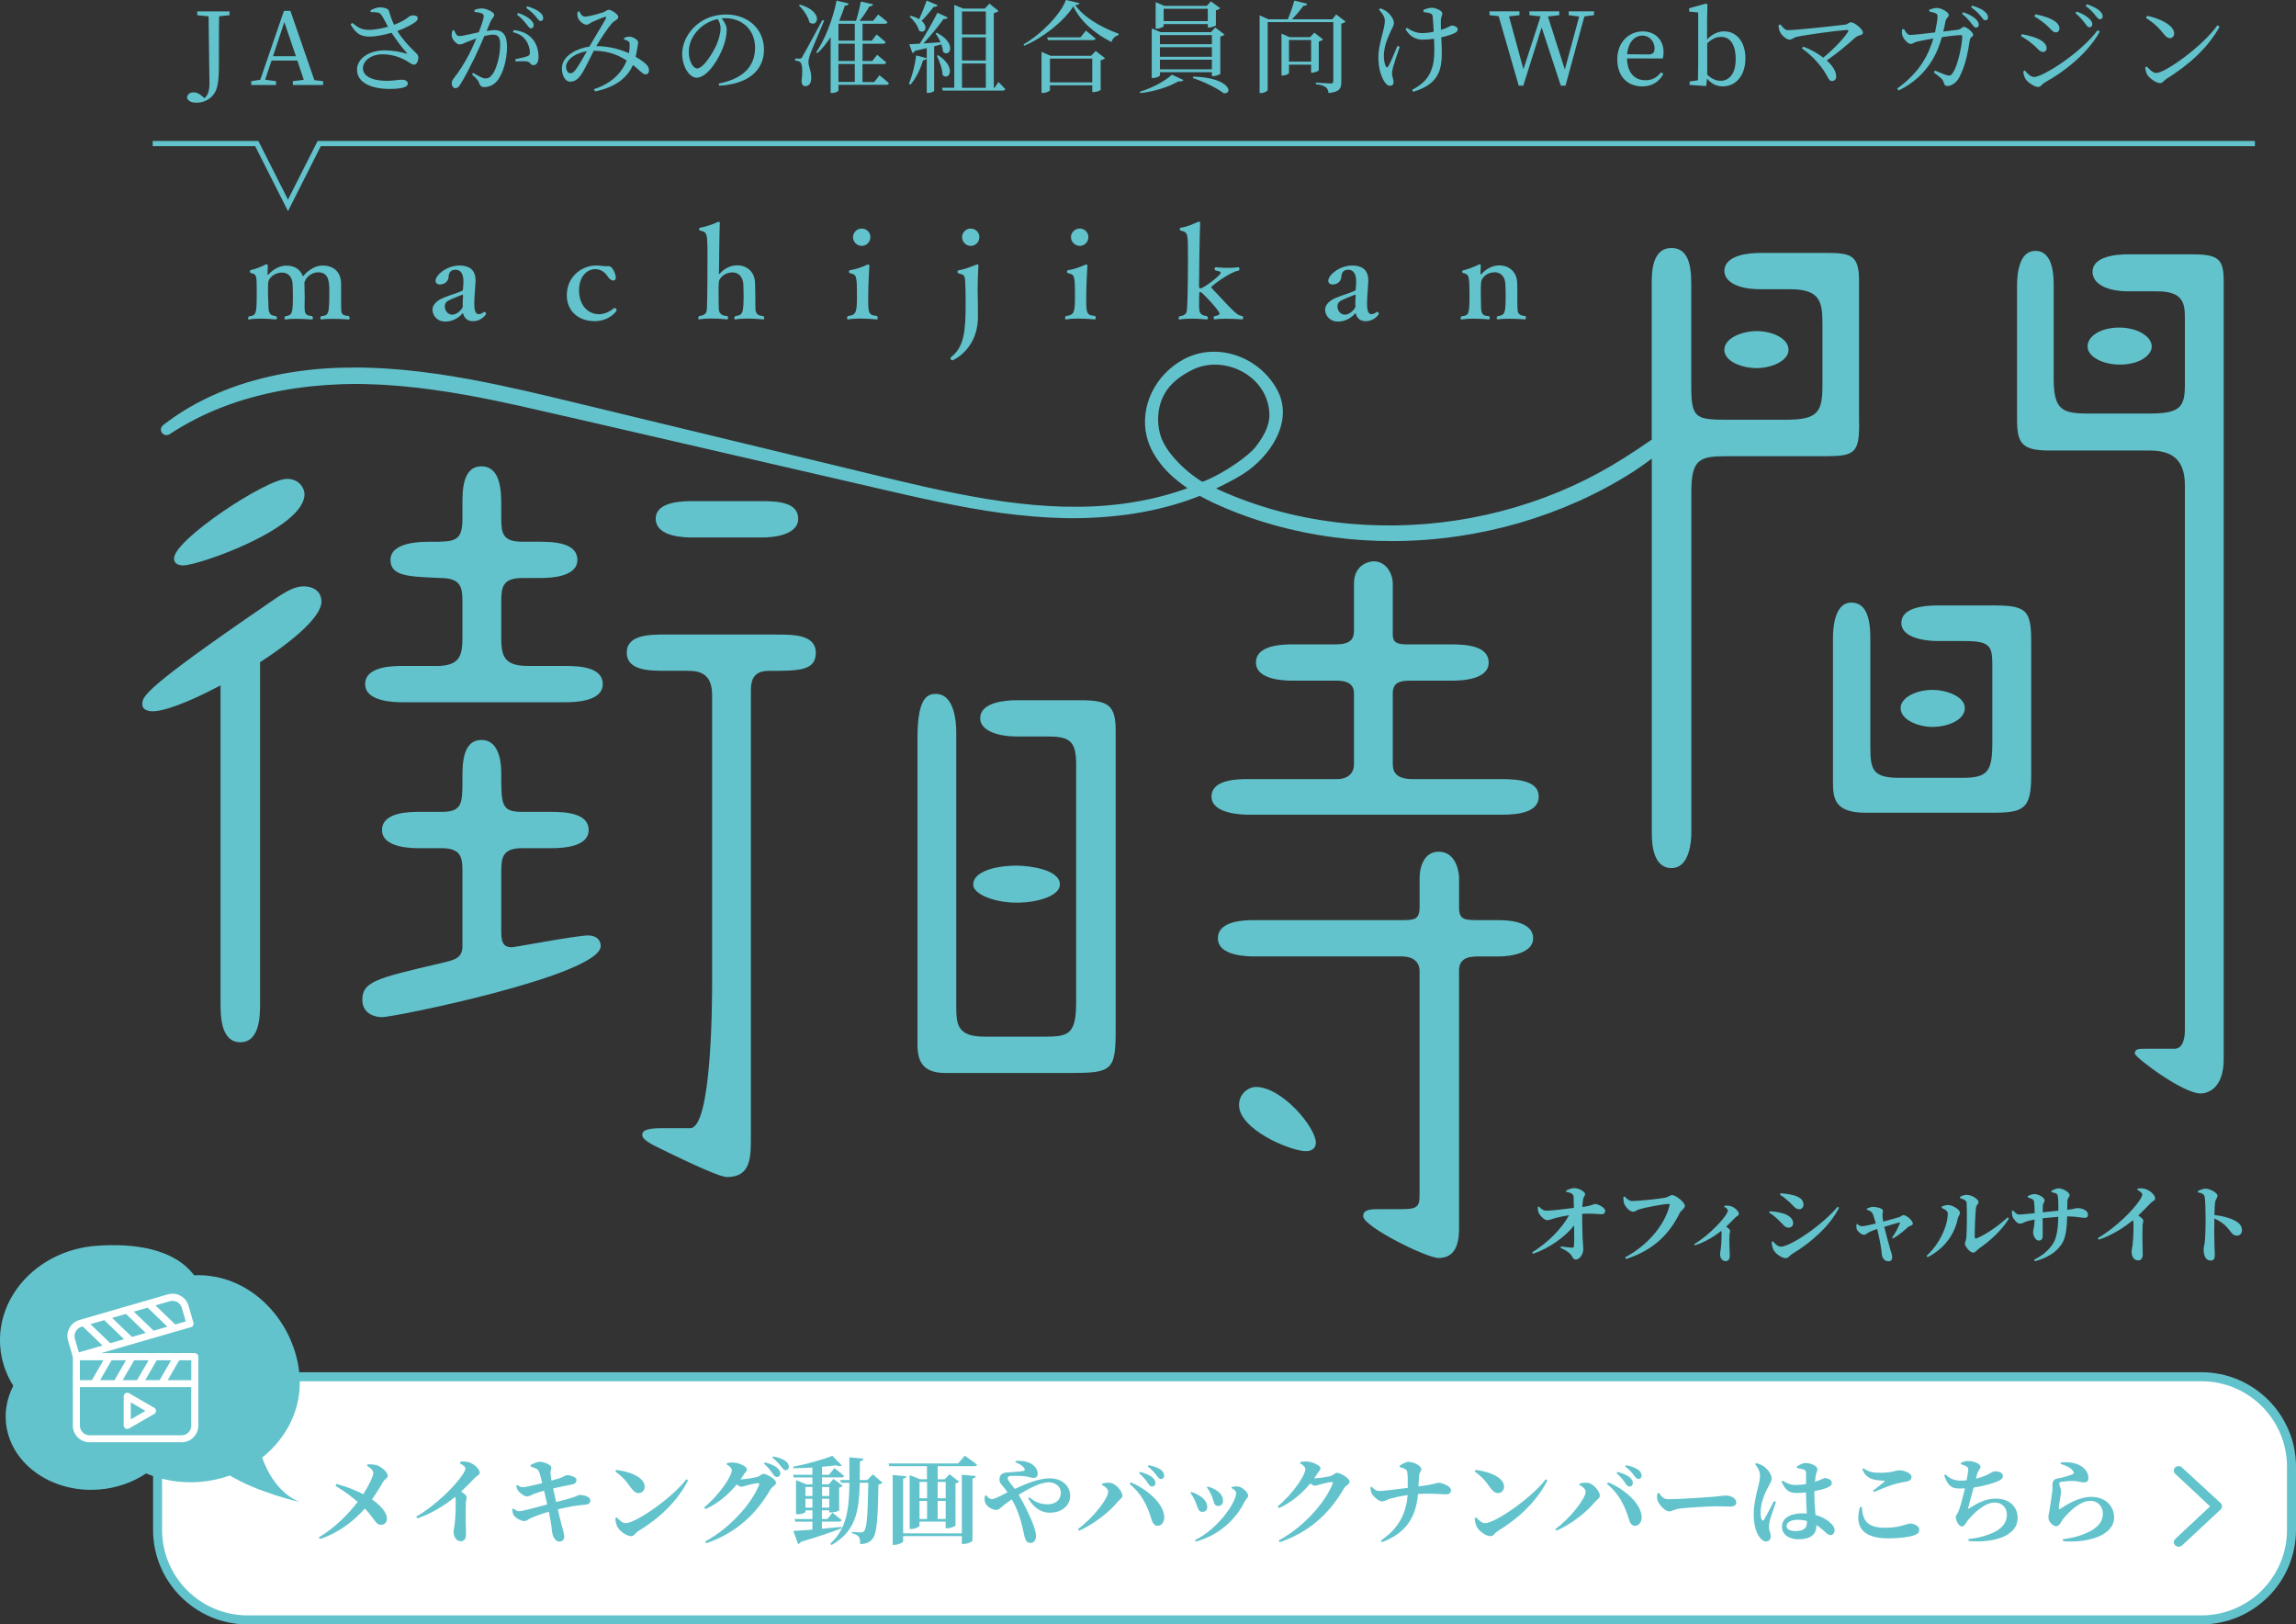 <?xml version="1.0" encoding="UTF-8"?><svg id="b" xmlns="http://www.w3.org/2000/svg" width="510" height="360.76" viewBox="0 0 510 360.76"><rect x="0" y="0" width="510" height="360.76" fill="#333333" stroke="none"/><g id="c"><rect x="35" y="305.76" width="474" height="54" rx="20" ry="20" fill="#fff" stroke-width="0"/><path d="m489,360.76H55c-11.58,0-21-9.42-21-21v-14c0-11.58,9.42-21,21-21h434c11.58,0,21,9.42,21,21v14c0,11.58-9.42,21-21,21Zm-434-54c-10.48,0-19,8.52-19,19v14c0,10.48,8.52,19,19,19h434c10.48,0,19-8.52,19-19v-14c0-10.48-8.52-19-19-19H55Z" fill="#62c3cc" stroke-width="0"/><path d="m58.24,323.71c5.53-4.41,8.84-11.02,8.3-18.17-.89-11.74-10.65-22.84-23.43-22.32-4.42-5.88-13.27-7.18-21.75-6.54-12.63.95-22.17,10.97-21.31,22.36.24,3.19,1.27,6.14,2.9,8.73-1.24,2.42-1.86,5.1-1.65,7.89.69,9.18,9.94,15.96,20.64,15.15,3.96-.3,7.57-1.6,10.51-3.58,3.58,1.5,7.63,2.21,11.86,1.89,2.37-.18,4.64-.68,6.76-1.43,6.1,3.74,15.45,5.89,15.45,5.89-4.56-1.96-7.01-6.29-8.29-9.87Z" fill="#62c3cc" stroke-width="0"/><path d="m169.15,119.37c2.51,0,8.15-.46,8.15-4.19s-4.86-3.88-8.15-3.88h-15.35c-1.88,0-8.15,0-8.15,3.88,0,4.19,6.74,4.19,8.3,4.19h15.19Z" fill="#62c3cc" stroke-width="0"/><path d="m172.59,140.92h-24.75c-3.45,0-8.62,0-8.62,4.03s5.17,4.03,8.62,4.03h5.01c2.98,0,5.33.93,5.33,5.43v64.03c0,4.81-.16,32.11-4.86,32.11h-6.11c-2.82,0-4.54.31-4.54,1.4,0,.46,0,1.09,2.66,2.48q14.1,6.98,16.13,6.98c5.33,0,5.33-4.34,5.33-8.84v-98.93c0-1.7,0-4.65,3.92-4.65,6.74,0,10.5,0,10.5-4.03s-5.01-4.03-8.62-4.03Z" fill="#62c3cc" stroke-width="0"/><path d="m67.64,109.76c0-1.24-1.1-3.41-3.92-3.41-4.54,0-25.06,13.49-25.06,17.67,0,.93.63,1.55,2.04,1.55,3.45,0,26.94-8.22,26.94-15.81Z" fill="#62c3cc" stroke-width="0"/><path d="m130.77,207.74c-2.66,0-16.45,2.64-17.08,2.64-2.35,0-2.35-1.86-2.35-4.03v-12.71c0-3.26.31-5.27,4.7-5.27h6.42c2.66,0,8.3-.31,8.3-4.03s-5.01-4.03-8.3-4.03h-6.42c-4.7,0-4.7-1.55-4.7-8.53,0-1.24,0-7.44-4.39-7.44s-4.23,5.89-4.23,8.68c0,5.43,0,7.29-4.7,7.29h-5.01c-1.88,0-8.15,0-8.15,4.03s6.74,4.03,8.3,4.03h4.86c4.39,0,4.7,2.02,4.7,5.12v16.59c0,2.79-1.72,3.1-5.01,3.88-13.94,3.26-17.23,4.03-17.23,8.06,0,3.26,2.98,3.88,4.39,3.88,2.66,0,48.56-9.3,48.56-15.81,0-1.55-1.25-2.33-2.66-2.33Z" fill="#62c3cc" stroke-width="0"/><path d="m67.48,130.22c-2.19,0-4.23,1.24-7.99,3.88-27.88,19.07-27.88,20.62-27.88,22.32,0,1.55,2.04,1.55,2.35,1.55,7.36,0,37.44-17.05,37.44-24.34,0-2.48-2.04-3.41-3.92-3.41Z" fill="#62c3cc" stroke-width="0"/><path d="m53.38,143.82c-4.39,0-4.39,5.89-4.39,8.53v70.44c0,2.64,0,8.68,4.39,8.68s4.39-6.05,4.39-8.68v-74.5c0-2.79,0-4.47-4.39-4.47Z" fill="#62c3cc" stroke-width="0"/><path d="m96.77,147.9h-7.36c-1.88,0-8.3,0-8.3,4.03s6.89,4.03,8.3,4.03h36.18c2.66,0,8.3-.31,8.3-4.03s-5.01-4.03-8.3-4.03h-8.3c-5.48,0-5.95-2.32-5.95-6.51v-7.75c0-3.26.31-5.27,4.7-5.27h3.91c2.66,0,8.3-.31,8.3-4.03s-5.01-4.03-8.3-4.03h-3.91c-4.39,0-4.7-1.86-4.7-5.27v-2.79c0-2.79,0-8.68-4.39-8.68s-4.23,5.89-4.23,8.68v2.95c0,5.12-1.72,5.12-7.21,5.12-1.88,0-8.77,0-8.77,4.03,0,3.72,4.23,3.72,11.59,4.03,3.92.15,4.39,2.01,4.39,5.12v7.91c0,4.19-.47,6.51-5.95,6.51Z" fill="#62c3cc" stroke-width="0"/><path d="m333.65,173.03h-19.89c-4.39,0-4.39-2.33-4.39-3.72v-15.35c0-2.33,1.57-2.79,3.76-2.79h9.24c2.66,0,8.3-.31,8.3-4.03s-5.01-4.03-8.3-4.03h-10.02c-2.66,0-2.98-.93-2.98-2.33v-11.16c0-2.33-1.57-4.96-4.23-4.96-1.1,0-4.39.78-4.39,4.96v10.54c0,1.86-.94,2.95-4.07,2.95h-9.4c-2.04,0-8.3,0-8.3,4.03s6.89,4.03,8.3,4.03h9.71c2.04,0,3.76.62,3.76,2.79v15.81c0,2.33-1.88,3.26-3.6,3.26h-19.74c-2.35,0-8.3,0-8.3,3.88s6.89,4.03,8.3,4.03h56.23c4.23,0,8.15-.77,8.15-4.03s-3.92-3.88-8.15-3.88Z" fill="#62c3cc" stroke-width="0"/><path d="m235.43,196.44c0-3.41-7.05-4.19-9.55-4.19-5.01,0-9.71,1.4-9.71,4.19,0,2.17,4.7,4.03,9.71,4.03,4.7,0,9.55-1.55,9.55-4.03Z" fill="#62c3cc" stroke-width="0"/><path d="m333.03,204.35h-4.23c-3.45,0-4.7,0-4.7-2.79v-6.67c0-.78-.47-5.74-4.54-5.74-2.98,0-4.23,2.95-4.23,5.89v6.36c0,2.95-1.25,2.95-4.23,2.95h-32.43c-1.88,0-8.15,0-8.15,4.03s6.74,4.03,8.3,4.03h32.58c1.88,0,3.92.77,3.92,3.26v49.15c0,2.79,0,3.72-3.76,3.72h-5.17c-1.72,0-3.6,0-3.6,1.55,0,2.33,14.1,9.3,16.76,9.3,4.39,0,4.54-4.5,4.54-6.82v-57.05c0-3.1,2.82-3.1,4.39-3.1h4.39c2.82,0,7.68-.78,7.68-4.03,0-3.57-5.01-4.03-7.52-4.03Z" fill="#62c3cc" stroke-width="0"/><path d="m239.82,155.51h-13.94c-2.19,0-8.15.31-8.15,4.03,0,2.79,4.07,4.03,8.15,4.03h7.05c4.86,0,6.11,1.24,6.11,6.2v52.71c0,7.13-1.57,7.75-6.89,7.75h-13.47c-6.11,0-6.27-2.79-6.27-6.82v-60.77c0-2.02-.31-8.53-4.54-8.53-1.72,0-4.07.62-4.07,9.61v68.53c0,5.27,3.13,6.05,6.42,6.05h27.26c9.55,0,10.34-.47,10.34-9.61v-66.36c0-5.74-1.57-6.82-7.99-6.82Z" fill="#62c3cc" stroke-width="0"/><path d="m278.98,241.4c-1.57,0-3.76,1.4-3.76,4.03,0,5.43,11.44,10.23,14.88,10.23,1.41,0,2.19-.78,2.19-1.86,0-3.41-7.52-12.4-13.31-12.4Z" fill="#62c3cc" stroke-width="0"/><path d="m486.73,56.48h-14.1c-2.98,0-7.83.62-7.83,3.88,0,2.64,3.13,4.34,7.99,4.34h6.42c5.95,0,6.11,2.95,6.11,6.05v14.73c0,4.96-1.1,6.36-7.83,6.36h-13.63c-5.8,0-7.68-.78-7.68-7.75v-20.31c0-2.32,0-8.06-4.07-8.06-3.6,0-4.07,4.96-4.07,7.75v29.77c0,5.43,1.25,6.82,7.36,6.82h22.09c5.17,0,7.83,2.17,7.83,7.75v120.77c0,1.4-.16,4.34-2.35,4.34h-6.11c-1.88,0-2.66,0-2.66,1.09,0,.78,10.65,8.84,14.57,8.84,2.04,0,5.17-1.55,5.17-7.6V62.37c0-4.96-1.25-5.89-7.21-5.89Z" fill="#62c3cc" stroke-width="0"/><path d="m470.91,80.97c4.23,0,7.05-2.01,7.05-4.03,0-2.17-3.13-4.19-7.21-4.19s-7.05,1.86-7.05,4.19c0,2.17,3.13,4.03,7.21,4.03Z" fill="#62c3cc" stroke-width="0"/><path d="m436.44,157.25c0-2.48-3.92-4.03-7.21-4.03-3.6,0-7.05,1.7-7.05,4.03,0,2.64,3.92,4.19,7.05,4.19,3.45,0,7.21-1.55,7.21-4.19Z" fill="#62c3cc" stroke-width="0"/><path d="m412.94,94v-31.63c0-5.89-1.88-6.2-7.67-6.2h-14.25c-2.04,0-7.99.31-7.99,4.03,0,2.02,2.35,4.03,7.99,4.03h6.58c6.89,0,7.21,2.95,7.21,7.91v13.33c0,6.05-.94,7.75-8.15,7.75h-13.16c-7.05,0-7.83-.46-7.83-7.75v-22.48c0-4.34-.78-7.91-4.39-7.91-4.39,0-4.39,5.58-4.39,7.91v34.64c-.15.11-.3.22-.46.32-1.84,1.27-3.7,2.51-5.6,3.71-3.81,2.42-7.76,4.56-11.75,6.36-8.08,3.66-16.71,6.2-25.63,7.56-4.43.67-8.92,1.04-13.37,1.11-4.54.05-9.05-.17-13.39-.71-9.08-1.12-17.74-3.51-25.73-7.11-.28-.13-.56-.26-.83-.39,2.08-1,4.24-2.08,6.12-3.29,5.79-3.73,11.21-11.52,7.48-18.55-3.91-7.36-13.38-10.88-20.88-6.81-6.1,3.31-9.74,10.29-8.15,17.04.28,1.2.74,2.39,1.36,3.51.58,1.05,1.27,2.07,2.06,3.03,1.42,1.73,3.23,3.34,5.36,4.81.1.07.19.13.29.2-.36.13-.71.26-1.07.38-4.04,1.39-8.43,2.41-13.03,3.04-2.25.3-4.5.51-6.69.61-2.19.11-4.45.13-6.73.07-4.18-.11-8.58-.49-13.46-1.16-9.09-1.28-18.14-3.38-26.63-5.42l-69.57-16.8c-3.36-.81-6.72-1.62-10.1-2.38-7.36-1.67-17.1-3.71-27.15-4.64-2.04-.17-4.46-.36-6.91-.43-2.12-.09-4.39-.09-6.96-.02-2.47.08-4.75.25-6.96.5-2.54.29-4.8.65-6.9,1.08-2.38.49-4.66,1.07-6.78,1.71-2.32.71-4.53,1.52-6.57,2.41-4.41,1.89-8.46,4.26-12.05,7.07-.51.4-.62,1.11-.26,1.65.38.56,1.16.71,1.72.34,3.71-2.43,7.69-4.47,11.83-6.05,2.22-.85,4.29-1.53,6.32-2.08,2.17-.6,4.36-1.11,6.49-1.51,4.22-.79,8.69-1.28,13.28-1.45,2.47-.09,4.66-.09,6.71,0,2.37.06,4.72.23,6.71.4,9.85.87,19.43,2.84,26.69,4.46,4.43.99,8.86,2.01,13.3,3.03l66.53,15.35c8.26,1.91,17.62,4.08,26.9,5.35,4.99.66,9.49,1.03,13.75,1.13,4.58.11,9.23-.14,13.83-.73,4.77-.63,9.32-1.68,13.53-3.11,1-.34,1.99-.71,2.97-1.09.98.54,2.02,1.07,3.15,1.6,8.27,3.81,17.23,6.36,26.63,7.6,4.24.56,8.53.84,12.85.84,4.94,0,9.91-.37,14.87-1.1,9.25-1.37,18.2-3.98,26.6-7.75,4.34-1.95,8.45-4.17,12.22-6.59,1.45-.94,2.79-1.9,4.08-2.88v83.19c0,2.48.31,7.75,4.39,7.75s4.39-6.2,4.39-7.75v-75.81c0-7.29,1.88-7.91,7.83-7.91h21.93c6.58,0,7.52-.78,7.52-7.29Zm-141.42-12.91c5.3.71,10.17,4.79,10.44,10.72.13,2.78-1.41,5.33-3.12,7.51-1.37,1.75-6.58,5.67-11.71,7.68-1.74-.8-7.92-5.58-9.34-10.25-1.04-3.42-.6-7.34,1.49-10.23,1.4-1.93,3.43-3.32,5.56-4.38,2.09-1.04,4.42-1.35,6.68-1.05Z" fill="#62c3cc" stroke-width="0"/><path d="m442.24,134.46h-11.75c-3.13,0-8.15.47-8.15,3.88s5.48,4.03,8.15,4.03h5.95c6.11,0,6.11,1.4,6.11,6.2v16.12c0,6.67-.94,8.06-6.74,8.06h-13.94c-6.11,0-6.42-2.01-6.42-7.13v-23.88c0-4.5-.94-7.91-4.23-7.91-3.92,0-4.07,6.2-4.07,7.91v31.94c0,3.57.31,6.82,7.21,6.82h28.2c6.89,0,8.62-.78,8.62-8.22v-29.92c0-7.13-1.25-7.91-8.93-7.91Z" fill="#62c3cc" stroke-width="0"/><path d="m397.28,77.72c0-2.64-3.76-4.19-7.05-4.19s-7.21,1.55-7.21,4.19c0,2.48,3.76,4.03,7.21,4.03s7.05-1.71,7.05-4.03Z" fill="#62c3cc" stroke-width="0"/><path d="m55.32,70.94h.06c.76-.14,1.66-.17,2.54-.17,1.75,0,3.33.17,3.36.17.14,0,.23-.14.23-.33,0-.14-.06-.28-.17-.39-1.35-.17-1.72-.47-1.72-2.57,0-.2,0-.47-.03-.81-.03-.39-.06-1.56-.06-2.6,0-.64,0-1.26.06-1.59.06-.7,1.16-2.12,3.1-2.12,1.1,0,2.23.75,2.31,2.6.03.67.06,1.73.06,2.68,0,3.88-.2,4.21-1.64,4.41-.17.11-.23.28-.23.42,0,.17.08.31.23.31h.06c.59-.11,1.44-.14,2.28-.14,1.72,0,3.5.14,3.5.14.17,0,.25-.14.25-.31,0-.14-.06-.31-.2-.45-1.52-.11-1.66-.53-1.66-2.4,0-.42.03-.84.03-1.09v-.67c0-1.03-.03-2.29-.06-3.26.2-.92,1.3-2.29,3.13-2.29,2.4,0,2.4,2.51,2.4,4.24,0,5.22-.17,5.3-1.8,5.5-.14.11-.2.28-.2.42,0,.17.08.31.23.31h.06c.59-.11,1.47-.14,2.34-.14,1.78,0,3.64.14,3.64.14.17,0,.25-.11.25-.25,0-.2-.11-.42-.23-.53-1.3-.06-1.58-.42-1.64-1.28-.03-.39-.03-1.59-.03-2.26v-3.52c0-2.68-1.58-4.13-4.14-4.13-2.17,0-3.84,1.79-4.12,2.18-.09.11-.14.17-.2.17-.03,0-.09-.09-.14-.22-.59-1.4-1.89-2.12-3.52-2.12-2.37,0-3.89,1.84-4,1.98-.06.06-.09.06-.11.06-.08,0-.11-.08-.11-.19,0,0,.03-1.62.06-1.7,0-.34-.08-.45-.23-.45-.08,0-.2.03-.31.08-.82.39-2.12,1-3.24,1.2-.14.03-.2.17-.2.31s.06.31.17.34c1.33.34,1.35.36,1.35,4.24,0,4.94-.11,5.19-1.69,5.39-.14.11-.23.31-.23.45,0,.17.08.28.23.28Z" fill="#62c3cc" stroke-width="0"/><path d="m102.69,64.55c-1.04.56-2.59.89-4.34,1.65-1.13.47-2.29,1.4-2.29,2.57s.93,2.65,2.88,2.65c.45,0,2.26-.06,3.78-1.79.06-.06.08-.06.08-.06.06,0,.09.08.14.31.4,1.12,1.27,1.45,2.11,1.45,2.03,0,2.93-1.59,2.93-1.62,0-.17-.17-.45-.37-.45-.06,0-.09.03-.14.06-.62.45-1.1.45-1.13.45-.68,0-.99-.7-.99-2.4,0-.42.03-1.51.28-4.74v-.39c0-2.54-1.69-3.27-3.53-3.27-2.96,0-5.36,2.18-5.36,3.38,0,.53.42.84.99.84.25,0,1.86-.14,1.92-1.81.09-1.34,1.07-1.48,1.49-1.48,1.27,0,1.8,1,1.8,2.65,0,.25-.06,1.43-.11,1.73,0,.17-.09.25-.17.28Zm.17,1.26c-.03.31-.09.98-.09,1.53,0,.22,0,.45.03.62v.06c0,.56-1.24,1.87-2.34,1.87-.85,0-1.66-.75-1.66-1.87,0-.5.2-.95.9-1.31.7-.39,2.11-.87,2.82-1.2.08-.03.14-.06.2-.06.08,0,.14.08.14.28v.08Z" fill="#62c3cc" stroke-width="0"/><path d="m132.03,71.33c3.33,0,4.94-2.2,4.94-2.43,0-.25-.23-.5-.45-.5-.09,0-.14.03-.23.08-.7.67-2.06,1.31-3.19,1.31-2.45,0-4.48-1.93-4.48-5.36,0-2.68,1.49-4.66,3.64-4.66,1.21,0,2.17.78,2.62,1.48.37.61.87,1.06,1.35,1.06.28,0,.56-.17.56-.73,0-.39-.56-2.48-1.66-2.48h-.14c-.14.03-.25.03-.37.03-.23,0-.45-.03-.76-.06-.51-.06-1.01-.11-1.47-.11-3.39.06-6.49,2.62-6.49,6.64,0,3.52,2.68,5.72,6.12,5.72Z" fill="#62c3cc" stroke-width="0"/><path d="m155.33,70.18c-.17.11-.23.31-.23.47s.06.28.23.28h.06c.7-.14,1.64-.19,2.54-.19,1.78,0,3.52.19,3.55.19.17,0,.25-.17.25-.33,0-.14-.06-.31-.17-.42-1.47,0-1.83-.78-1.89-1.48-.03-.45-.06-2.12-.06-3.63,0-1.09,0-2.09.06-2.45.08-.78,1.18-2.12,3.05-2.12,1.33,0,2.28.95,2.4,2.65.03.45.06,1.87.06,2.62-.06,3.54-.08,4.27-1.83,4.41-.17.14-.25.31-.25.45,0,.17.08.31.23.31h.06c.73-.14,1.66-.19,2.57-.19,1.8,0,3.53.19,3.55.19.14,0,.25-.14.25-.33,0-.14-.06-.28-.2-.42-1.33-.03-1.69-.7-1.75-1.43-.03-.61-.03-1.95-.03-2.96s-.03-2.29-.06-2.99c-.08-2.4-1.75-3.88-4-3.88-1.07,0-2.62.42-3.86,1.87-.03.03-.08.06-.11.06s-.06-.03-.06-.11l.03-1.53c.06-4.38.06-7.01.17-9.6v-.06c0-.22-.09-.31-.23-.31-.06,0-.14.03-.22.06-.82.39-2.65,1.06-3.98,1.28-.11.03-.17.17-.17.31s.06.28.14.28c1.72.42,1.72.45,1.72,6.14,0,8.57-.11,11.11-.14,11.41-.06.64-.28,1.31-1.66,1.45Z" fill="#62c3cc" stroke-width="0"/><path d="m188.37,70.94h.06c.76-.14,1.69-.19,2.62-.19,1.86,0,3.67.19,3.67.19.17,0,.25-.17.25-.33s-.06-.34-.2-.45c-1.92-.14-1.92-.72-1.92-4.05,0-2.4.2-6.33.25-6.92v-.11c0-.25-.08-.34-.22-.34-.11,0-.23.06-.37.11-.99.45-2.45.98-3.69,1.15-.17.03-.25.17-.25.33,0,.14.09.31.23.34,1.49.34,1.55.45,1.55,5.28,0,3.54-.25,4.02-2,4.24-.14.11-.2.28-.2.45s.09.31.23.31Z" fill="#62c3cc" stroke-width="0"/><path d="m191.42,54.61c1.07,0,1.92-.89,1.92-1.95s-.85-1.9-1.92-1.9-1.95.87-1.95,1.9.87,1.95,1.95,1.95Z" fill="#62c3cc" stroke-width="0"/><path d="m211.61,80.01c.06,0,5.3-2.23,5.61-9.07v-1.28c0-1.17,0-2.59-.03-3.63,0-.5-.03-1-.03-1.56,0-1.93.08-4.05.17-5.3v-.14c0-.22-.06-.31-.2-.31-.11,0-.23.06-.4.11-1.24.5-2.65,1.03-3.81,1.2-.17.03-.25.19-.25.34,0,.17.08.31.2.33,1.19.28,1.44.42,1.52,1.65.06.98.11,2.82.11,4.75,0,6.5-.34,9.91-3.19,12.17-.14.11-.2.22-.2.31,0,.25.28.45.48.45Z" fill="#62c3cc" stroke-width="0"/><path d="m215.62,54.61c1.1,0,1.92-.89,1.92-1.95s-.85-1.9-1.92-1.9-1.92.87-1.92,1.9.85,1.95,1.92,1.95Z" fill="#62c3cc" stroke-width="0"/><path d="m239.84,54.61c1.07,0,1.92-.89,1.92-1.95s-.85-1.9-1.92-1.9-1.95.87-1.95,1.9.87,1.95,1.95,1.95Z" fill="#62c3cc" stroke-width="0"/><path d="m236.8,70.94h.06c.76-.14,1.69-.19,2.62-.19,1.86,0,3.67.19,3.67.19.17,0,.25-.17.25-.33s-.06-.34-.2-.45c-1.92-.14-1.92-.72-1.92-4.05,0-2.4.2-6.33.25-6.92v-.11c0-.25-.08-.34-.22-.34-.11,0-.23.06-.37.11-.99.45-2.45.98-3.69,1.15-.17.03-.25.17-.25.33,0,.14.09.31.23.34,1.49.34,1.55.45,1.55,5.28,0,3.54-.25,4.02-2,4.24-.14.11-.2.28-.2.45s.09.31.23.31Z" fill="#62c3cc" stroke-width="0"/><path d="m262.04,70.94h.06c.71-.11,1.58-.17,2.48-.17,1.75,0,3.47.17,3.47.17.17,0,.25-.14.25-.31,0-.14-.08-.31-.2-.42-1.69-.2-1.75-.89-1.75-2.65,0-.73,0-1.59.03-2.29,0-.31,0-.42.23-.42.06,0,.08.03.11.03.37.06,4.17,4.16,4.17,4.74,0,.36-.59.5-1.1.59-.17.08-.23.25-.23.39,0,.17.09.33.25.33h.03c.68-.11,1.58-.14,2.48-.14,1.78,0,3.58.14,3.58.14.17,0,.25-.14.25-.33,0-.14-.06-.31-.2-.42-1.1-.14-1.27-.25-6.8-6.2-.09-.09-.11-.17-.11-.22,0-.17,3.92-3.26,6.06-3.66.14-.06.22-.22.22-.36,0-.19-.11-.39-.28-.39h-.03c-.71.11-1.5.14-2.23.14-1.44,0-2.68-.14-2.68-.14-.2,0-.31.17-.31.34,0,.14.06.28.23.39.59.08,1.13.22,1.13.53,0,.53-3.83,3.43-4.48,3.43h-.06c-.17,0-.28-.14-.28-.42,0-1.95.14-12.64.25-13.95v-.11c0-.25-.11-.33-.25-.33-.06,0-.14.03-.22.06-.82.33-2.4,1.09-3.81,1.28-.17,0-.25.14-.25.31,0,.14.08.28.22.34,1.61.39,1.61.45,1.61,6.03,0,.53,0,8.65-.23,11.55-.06.62-.22,1.26-1.63,1.43-.14.08-.23.31-.23.47,0,.14.06.25.23.25Z" fill="#62c3cc" stroke-width="0"/><path d="m300.96,64.55c-1.04.56-2.59.89-4.34,1.65-1.13.47-2.28,1.4-2.28,2.57s.93,2.65,2.88,2.65c.45,0,2.26-.06,3.78-1.79.06-.06.09-.06.09-.06.06,0,.08.08.14.31.4,1.12,1.27,1.45,2.12,1.45,2.03,0,2.93-1.59,2.93-1.62,0-.17-.17-.45-.37-.45-.06,0-.08.03-.14.06-.62.45-1.1.45-1.13.45-.68,0-.99-.7-.99-2.4,0-.42.03-1.51.28-4.74v-.39c0-2.54-1.69-3.27-3.53-3.27-2.96,0-5.36,2.18-5.36,3.38,0,.53.42.84.99.84.25,0,1.86-.14,1.92-1.81.08-1.34,1.07-1.48,1.49-1.48,1.27,0,1.8,1,1.8,2.65,0,.25-.06,1.43-.11,1.73,0,.17-.08.25-.17.28Zm.17,1.26c-.03.31-.08.98-.08,1.53,0,.22,0,.45.03.62v.06c0,.56-1.24,1.87-2.34,1.87-.84,0-1.66-.75-1.66-1.87,0-.5.2-.95.9-1.31.7-.39,2.11-.87,2.82-1.2.08-.03.14-.06.2-.06.09,0,.14.08.14.28v.08Z" fill="#62c3cc" stroke-width="0"/><path d="m324.65,70.94h.06c.65-.11,1.52-.17,2.4-.17,1.78,0,3.55.17,3.58.17.14,0,.23-.14.23-.31s-.06-.31-.17-.42c-1.8-.03-1.8-.84-1.8-3.35,0-.53-.03-1.26-.03-1.98,0-.92.03-1.79.08-2.26.09-.89,1.24-2.15,3.02-2.15,1.21,0,2.26.81,2.37,2.62.03.5.06,1.7.06,2.62,0,3.82-.17,4.32-1.75,4.49-.17.11-.25.28-.25.45,0,.14.08.28.25.28h.06c.62-.11,1.49-.14,2.37-.14,1.78,0,3.58.14,3.58.14.14,0,.25-.17.25-.36,0-.14-.06-.28-.17-.39-1.27-.06-1.64-.59-1.69-1.28-.06-.56-.06-1.31-.06-2.54,0-1.31,0-2.9-.03-3.54-.08-2.45-1.78-3.88-4-3.88s-3.72,1.65-3.95,1.93c-.03.03-.09.06-.11.06-.06,0-.08-.03-.11-.11,0-.42.06-1.23.08-1.7v-.08c0-.25-.08-.34-.22-.34-.06,0-.14,0-.23.06-.73.34-2.23,1.03-3.47,1.26-.14,0-.2.14-.2.31,0,.14.06.28.17.31,1.38.28,1.44.67,1.44,4.97s-.17,4.44-1.75,4.63c-.14.11-.23.31-.23.45,0,.17.08.28.23.28Z" fill="#62c3cc" stroke-width="0"/><path d="m50.97,3.37l-2.3.25c-.04,2.12-.04,4.28-.04,6.47v3.75c0,2.7-.07,3.97-.34,5.2-.5,2.48-2.55,3.77-4.64,3.77-.95,0-1.85-.24-2.12-1.12.14-.85.72-1.18,1.49-1.18.59,0,1.08.2,1.76.74l.65.56c.74-.65,1.1-1.65,1.1-3.39,0-1.43-.09-3.81-.2-14.79l-2.52-.25v-.85h7.17v.85Z" fill="#62c3cc" stroke-width="0"/><path d="m71.77,18.02v.85h-6.72v-.85l2.43-.29-1.44-4.28h-5.72l-1.42,4.26,2.41.31v.85h-5.5v-.85l2.01-.31,5.25-15.3h1.44l5.32,15.39,1.94.22Zm-6.04-5.53l-2.57-7.59-2.52,7.59h5.09Z" fill="#62c3cc" stroke-width="0"/><path d="m82.3,2.3c.74-.4,1.47-.67,2.07-.67.97,0,1.89.31,2.01.76.32,1.05.61,2.01,1.15,3.12,2.43-.91,3.11-1.76,3.72-2.03.45-.13,1.13-.09,1.42.22.23.29.14.74-.23,1.05-.68.58-2.34,1.47-4.17,2.14,1.08,1.78,2.57,3.37,3.92,4.66.54.51.72.76.74,1.18.02.67-.34,1.63-.92,1.63-.54,0-.9-.36-1.56-.76-1.28-.76-3.13-1.54-5.5-1.54s-4.33,1.34-4.33,3.12c0,1.63,1.87,2.77,5.3,2.77,1.67,0,2.48-.25,3.29-.25.77,0,1.38.29,1.38.89,0,.67-1.1,1.16-4.06,1.16-3.92,0-7.23-1.32-7.23-4.28,0-2.43,2.64-4.28,6.13-4.28,2.07,0,3.81.42,4.78.71.25.04.29.02.11-.18-1.06-1.2-2.28-2.81-3.34-4.44-1.42.4-3.31.83-4.78.85-2.34.02-3.16-.83-4.33-2.7l.38-.34c1.4,1.11,2.12,1.56,3.83,1.54,1.1,0,2.77-.31,4.1-.69-.52-.98-1.01-1.96-1.49-2.65-.38-.58-1.04-.58-2.32-.6l-.09-.4Z" fill="#62c3cc" stroke-width="0"/><path d="m105.38,2.23c.41-.18.95-.36,1.65-.36.95,0,2.75.8,2.75,1.41,0,.54-.52.8-.79,1.43-.2.51-.52,1.27-.9,2.16.61-.09,1.28-.18,1.78-.18,1.71,0,2.75.96,2.75,3.68s-.79,5.89-2.21,7.61c-.68.8-1.65,1.36-2.8,1.36-.79,0-.97-.31-1.26-1.09-.14-.38-.32-.63-1.51-1.72l.23-.34c1.19.69,2.16,1.23,2.7,1.23.7,0,1.17-.24,1.71-1.05.83-1.18,1.62-4.04,1.62-6.49,0-1.49-.38-2.19-1.58-2.19-.5,0-1.19.13-1.94.31-.63,1.49-1.37,3.19-2.05,4.6-1.19,2.41-2.39,4.79-3.31,6.18-.38.63-.68.8-1.08.8-.38,0-.79-.38-.79-1,0-.45.07-.71.41-1.14,1.19-1.52,2.25-3.12,3.49-5.49.52-1.03,1.06-2.23,1.56-3.41-.77.27-1.47.54-1.92.71-.92.38-1.26.62-1.83.62-.61,0-1.51-.94-1.69-1.72-.09-.42-.02-.94.11-1.36l.41-.07c.29.65.5,1.29,1.13,1.29.72,0,2.61-.49,4.33-.85.65-1.67,1.1-3.1,1.1-3.52,0-.27-.07-.47-.36-.63-.36-.18-1.13-.31-1.71-.38v-.42Zm8.77,4.44c1.74.22,3,.78,3.94,1.78.97.98,1.53,2.48,1.53,4.19,0,1.03-.36,1.83-1.13,1.83-.68,0-.65-.65-1.33-.8-.5-.11-1.83-.09-2.61-.02l-.11-.49c.88-.2,2.12-.45,2.7-.67.47-.18.59-.4.56-.98-.02-.6-.23-1.61-.88-2.54-.63-.89-1.51-1.52-2.91-1.81l.23-.49Zm.95-3.79c1.19.42,2.1.89,2.7,1.45.54.49.74.87.74,1.29,0,.4-.25.67-.61.67s-.63-.47-1.06-1c-.45-.58-1.06-1.32-2.05-2.05l.27-.36Zm2.05-1.47c1.19.36,2.1.78,2.68,1.25.59.47.83.89.83,1.38,0,.4-.23.62-.61.62-.36,0-.61-.49-1.08-1.03-.47-.54-1.01-1.11-2.1-1.87l.27-.36Z" fill="#62c3cc" stroke-width="0"/><path d="m138.67,8.39c.38-.16.86-.27,1.28-.24.81.09,1.8.74,1.8,1.23,0,.38-.11.76-.18,1.27-.07.42-.2,1.18-.38,1.96.99.58,1.8,1.14,2.32,1.65.47.45.65.87.65,1.47-.02.4-.25.78-.79.78-.63,0-1.26-.91-2.77-2.08-1.35,3.08-4.21,5-8.41,5.87l-.29-.49c3.65-1.16,6.15-3.41,7.3-6.36-1.53-1.03-3.74-2.14-7.3-2.19-.97,1.87-2.12,4.35-2.73,5.2-.77,1.11-1.44,1.67-2.55,1.67-1.28,0-2.03-1.96-1.74-3.59.41-2.23,3.2-3.79,6.04-4.19v-.02c1.08-1.9,3.13-5.2,3.63-6.16.2-.38.07-.49-.25-.4-.79.25-2.07.8-2.86,1.16-.36.18-.72.56-1.13.56-.77,0-1.78-.96-1.96-1.63-.11-.34-.09-.85-.07-1.23l.38-.11c.38.62.61,1.16,1.28,1.16.9,0,3.02-.63,3.88-.89.81-.27.99-.62,1.38-.62.68,0,2.14,1,2.14,1.63,0,.51-.86.76-1.42,1.38-.77.85-2.52,3.44-3.47,5.06,2.95,0,5.48.78,7.24,1.58.16-.8.2-1.52.18-1.99-.02-.38-.07-.54-.36-.71-.25-.16-.5-.25-.88-.34l.02-.4Zm-8.32,2.99c-2.34.36-4.21,1.61-4.55,2.99-.23.89.25,1.9.83,1.9s.88-.31,1.38-.98c.54-.74,1.56-2.5,2.34-3.9Z" fill="#62c3cc" stroke-width="0"/><path d="m159.63,18.56c5.57-1.07,8.09-3.95,8.09-7.96s-2.89-6.56-6.6-6.56c-.27,0-.54.02-.83.04.59.71,1.13,1.58,1.13,2.5,0,1.09-.25,2.41-.72,3.7-.95,2.72-3.54,6.98-5.97,6.98-1.6,0-3.2-2.48-3.2-5.29,0-2.19,1.08-4.62,3.11-6.36,1.83-1.61,4.15-2.39,6.65-2.39,4.8,0,8.41,3.17,8.41,7.81,0,3.84-2.55,7.58-9.96,8.01l-.09-.49Zm-.23-14.32c-1.53.33-3.04,1.12-4.17,2.25-1.4,1.41-2.23,3.12-2.23,5.04,0,2.03.92,3.66,1.85,3.66,1.42,0,3.47-3.39,4.35-5.33.47-1.14.86-2.54.86-3.61,0-.78-.27-1.41-.65-2.01Z" fill="#62c3cc" stroke-width="0"/><path d="m183.07,4.57c-.95,2.25-2.79,6.58-3.13,7.52-.2.6-.38,1.27-.36,1.79.02.98.7,1.92.61,3.7-.05.96-.54,1.56-1.35,1.56-.43,0-.74-.38-.81-1.11.32-2.25.18-3.93-.32-4.26-.32-.2-.65-.27-1.1-.31v-.45h1.01c.29,0,.36,0,.61-.42q.47-.74,4.44-8.14l.41.13Zm-5.39-3.55c5.45,1.58,3.94,5.29,2.12,3.95-.27-1.27-1.37-2.83-2.34-3.77l.23-.18Zm17.67,15.7s1.33,1.03,2.1,1.76c-.07.24-.29.36-.59.36h-10.62v1.25c0,.13-.52.56-1.42.56h-.32v-12.42c-.88,1.36-1.85,2.59-2.91,3.57l-.29-.2c1.89-2.77,3.65-7.09,4.53-11.47l2.68.65c-.09.29-.36.49-.86.49-.36,1.16-.79,2.28-1.24,3.32l.11.04h3.63c.41-1.29.83-2.99,1.06-4.28l2.73.6c-.07.27-.32.47-.83.47-.52.94-1.33,2.19-2.19,3.21h3.02l1.13-1.41s1.31,1,2.07,1.7c-.05.25-.27.36-.59.36h-4.96v3.75h2.05l1.08-1.38s1.22,1,2.01,1.7c-.07.25-.29.36-.61.36h-4.53v3.84h2.16l1.08-1.38s1.26,1,2.03,1.7c-.07.24-.29.36-.61.36h-4.67v3.99h2.61l1.13-1.47Zm-9.11-11.44v3.75h3.63v-3.75h-3.63Zm3.63,4.42h-3.63v3.84h3.63v-3.84Zm-3.63,8.5h3.63v-3.99h-3.63v3.99Z" fill="#62c3cc" stroke-width="0"/><path d="m201.89,18.58c.7-1.61,1.33-3.99,1.62-6.27l2.34.6c-.09.29-.34.47-.81.47-.63,2.08-1.62,4.08-2.79,5.4l-.36-.2Zm6.2-11.31c4.51,2.3,2.95,5.62,1.4,4.26-.05-.51-.18-1.09-.41-1.67-.47.13-.99.27-1.58.42v9.86c0,.13-.54.49-1.37.49h-.27v-9.95c-.79.2-1.67.4-2.64.62-.11.27-.34.42-.56.45l-.68-1.92c.54-.02,1.35-.07,2.32-.13,1.37-2.12,2.93-4.86,3.92-6.87l2.3,1.05c-.11.24-.43.4-.92.33-1.08,1.52-2.84,3.68-4.48,5.44,1.13-.07,2.43-.18,3.79-.27-.32-.74-.72-1.43-1.1-1.99l.29-.13Zm.18-6.11c-.11.22-.41.4-.88.36-.81,1.07-1.78,2.23-2.68,3.12,1.65,1.36.63,3.01-.56,2.16-.23-1.05-1.26-2.37-2.1-3.12l.23-.18c.79.2,1.42.47,1.89.76.54-1.16,1.15-2.7,1.67-4.13l2.43,1.03Zm.11,11.11c4.17,2.63,2.46,5.8.99,4.39-.02-1.36-.7-3.12-1.26-4.28l.27-.11Zm13.39,5.93s.97.94,1.53,1.58c-.05.22-.25.33-.56.33h-13.32l-.18-.62h2.73V1.09l2.01.82h4.76l1.04-1.11,2.01,1.63c-.16.2-.56.38-1.04.47v16.6h.16l.88-1.29Zm-8.09-15.66v5.11h5.3V2.54h-5.3Zm5.3,5.76h-5.3v5.13h5.3v-5.13Zm-5.3,11.2h5.3v-5.4h-5.3v5.4Z" fill="#62c3cc" stroke-width="0"/><path d="m239.78.71c-.07.27-.36.38-.95.42,2.01,2.81,5.82,4.97,9.65,6.36l-.02.31c-.81.2-1.4.87-1.56,1.54-3.63-1.79-6.94-4.62-8.48-7.92-2.1,3.26-6.56,6.89-10.91,8.74l-.16-.31c3.83-2.16,8.27-6.67,9.42-9.86l3,.71Zm3.58,10.6l2.1,1.61c-.16.18-.52.36-.97.45v6.58c-.02.13-.99.51-1.58.51h-.29v-1.52h-9.4v1.12c0,.16-.81.58-1.58.58h-.29v-9.12l2.01.87h9.02l.99-1.07Zm-2.16-4.51s1.33,1.03,2.16,1.78c-.07.24-.29.33-.61.33h-9.98l-.18-.62h7.42l1.19-1.49Zm1.42,11.49v-5.27h-9.4v5.27h9.4Z" fill="#62c3cc" stroke-width="0"/><path d="m253.19,20.37c2.89-.85,5.79-2.52,7.12-3.79l2.55,1.18c-.11.25-.45.38-1.13.31-1.94,1.14-5.03,2.21-8.41,2.61l-.14-.31Zm4.46-3.66c0,.2-.77.62-1.53.62h-.29V6.31l1.96.83h11.18l.97-1.03,2.05,1.56c-.16.18-.5.36-.92.45v8.25c-.02.16-.95.54-1.58.54h-.29v-.87h-11.54v.67Zm.83-10.91c0,.16-.81.56-1.53.56h-.25V.47l1.92.83h9.44l.92-1,2.05,1.52c-.14.18-.5.38-.95.45v3.35c-.02.13-.95.49-1.51.49h-.29v-.76h-9.8v.47Zm-.83,1.99v2.03h11.54v-2.03h-11.54Zm11.54,2.7h-11.54v2.12h11.54v-2.12Zm0,4.91v-2.14h-11.54v2.14h11.54Zm-10.71-13.45v2.74h9.8V1.94h-9.8Zm6.6,15.06c8.29.25,8.88,3.95,6.74,3.7-1.49-1.16-4.69-2.7-6.87-3.37l.13-.33Z" fill="#62c3cc" stroke-width="0"/><path d="m298.89,4.8c-.14.16-.5.36-.95.45v12.98c0,1.36-.32,2.19-2.84,2.43-.07-.58-.23-1-.61-1.29s-1.01-.54-2.21-.67v-.36s2.68.2,3.29.2c.45,0,.59-.16.59-.54V4.91h-14.58v15.08c0,.22-.7.67-1.47.67h-.32V3.41l1.94.87h4.33c.54-1.27,1.1-2.92,1.44-4.15l2.86.71c-.09.27-.36.47-.83.45-.65.87-1.58,2.05-2.55,2.99h8.95l.88-1.07,2.07,1.58Zm-5.95,10.8c-.02.13-.86.54-1.44.54h-.27v-1.78h-4.91v1.85c0,.18-.72.56-1.4.56h-.27V7.47l1.78.78h4.58l.92-1,1.96,1.52c-.16.16-.5.34-.95.45v6.38Zm-1.71-1.92v-4.8h-4.91v4.8h4.91Z" fill="#62c3cc" stroke-width="0"/><path d="m310.91,10.42c-.52,1.49-1.24,3.64-1.47,4.48-.13.49-.23.96-.23,1.49,0,.71.34,1.11.34,1.9,0,.49-.32.76-.81.76s-.9-.4-1.24-.94c-.63-1-1.33-2.7-1.33-5.49s1.44-6.2,1.44-7.99c0-.89-.54-1.65-1.31-2.48l.27-.31c.61.2.97.4,1.38.67.54.38,1.67,1.52,1.67,2.59,0,.54-.36,1.14-.72,1.87-.7,1.47-1.51,3.5-1.51,5.4,0,1.09.2,1.87.43,2.34.18.34.36.34.56.02.43-.71,1.42-3.06,2.03-4.55l.5.22Zm5.27-8.21c.54-.25,1.33-.49,1.8-.49.92,0,2.41.65,2.41,1.29,0,.36-.32.74-.34,1.52-.02.51,0,1.29.02,2.1.45-.13.86-.27,1.17-.4.83-.36,1.06-.56,1.24-.56.56,0,1.31.31,1.31.83,0,.38-.18.62-.72.87-.63.29-1.69.65-2.93.92.13,2.39.36,5.82-.56,7.81-1.04,2.39-3.09,3.48-5.66,4.28l-.25-.42c2.1-1.14,3.56-2.32,4.35-4.64.7-1.81.61-4.57.52-6.71-.81.13-1.67.2-2.5.2-1.35,0-2.73-.47-3.83-2.3l.27-.34c1.24.8,2.23,1.18,3.47,1.18.74,0,1.65-.11,2.52-.31-.07-1.25-.16-2.65-.23-3.3-.05-.49-.18-.65-.52-.76-.38-.16-.97-.22-1.51-.31l-.05-.45Z" fill="#62c3cc" stroke-width="0"/><path d="m354.05,3.37l-2.12.27-4.19,15.39h-1.04l-4.26-12.94-4.08,12.94h-1.01l-4.46-15.44-2.03-.22v-.85h6.65v.85l-2.32.27,3.2,11.73,3.81-11.73-2.48-.27v-.85h6.63v.85l-2.52.29,3.76,11.78,3.18-11.76-2.32-.31v-.85h5.61v.85Z" fill="#62c3cc" stroke-width="0"/><path d="m361.41,12.96c.05,3.23,1.69,4.86,4.1,4.86,1.62,0,2.59-.71,3.47-1.76l.5.34c-.9,1.72-2.48,2.79-4.67,2.79-3.31,0-5.57-2.21-5.57-6.02s2.61-6.2,5.66-6.2c2.66,0,4.62,1.78,4.62,4.66,0,.56-.07,1.03-.18,1.36l-7.93-.02Zm4.78-.87c1.08,0,1.33-.56,1.33-1.36,0-1.52-1.13-2.83-2.73-2.83-1.51,0-3.11,1.25-3.36,4.15l4.76.04Z" fill="#62c3cc" stroke-width="0"/><path d="m379.18,8.79c1.17-1.27,2.5-1.83,3.81-1.83,2.66,0,4.71,2.23,4.71,6s-2.07,6.22-5.05,6.22c-1.13,0-2.37-.38-3.47-1.74l-.2,1.67-3.67-.25v-.76l1.85-.27c.02-1.25.05-2.97.05-4.1V2.77l-2.01-.2v-.74l3.74-1.03.32.18-.07,3.48v4.33Zm.05,7.81c1.01.96,2.03,1.34,2.97,1.34,1.76,0,3.34-1.38,3.34-4.8s-1.35-4.95-3.25-4.95c-.77,0-1.71.18-3.07,1.41v7Z" fill="#62c3cc" stroke-width="0"/><path d="m395.47,5.42c.5.58.92,1.27,1.69,1.27,2.01,0,10.89-1,12.76-1.23.5-.07.79-.51,1.22-.51.79,0,2.66,1.52,2.66,2.28,0,.69-.92.47-1.67,1.09-1.31,1.18-3.61,3.21-6.36,5.11,1.24,1.11,2.1,2.36,2.1,3.59,0,.62-.43.98-.97.98-.9,0-.83-1.52-3.22-4.15-1.08-1.29-2.28-2.28-3.43-3.1l.29-.4c1.47.54,3.11,1.41,4.46,2.45,2.34-1.92,4.62-4.33,5.48-5.73.18-.27.07-.42-.23-.42-2.39.16-9.22,1.09-11.2,1.54-.54.11-1.04.62-1.53.62-.74,0-1.83-1.03-2.14-1.72-.16-.33-.29-.83-.32-1.49l.41-.18Z" fill="#62c3cc" stroke-width="0"/><path d="m435.02,6.56c.61-.07.81-.6,1.24-.6.54,0,2.03,1.21,2.03,1.74s-.63.47-.74,1.16c-.41,2.81-1.04,5.87-2.34,8.32-.59,1.14-1.69,1.92-2.64,1.92-.47,0-.68-.22-.81-.78-.23-.8-.9-1.21-2.21-2.23l.25-.42c1.06.45,2.19.91,2.66,1.03.59.16.81.11,1.13-.27,1.4-1.74,2.28-6.94,2.28-8.36,0-.18-.09-.27-.27-.27-1.06,0-2.86.25-4.26.45-.77,2.74-2.7,8.48-9.6,11.84l-.34-.42c5.3-3.77,7.08-7.9,8.05-11.13-1.29.22-3,.56-3.65.71-.7.18-.92.51-1.4.51-.61,0-1.58-1.14-1.78-1.74-.2-.45-.18-.98-.11-1.49l.41-.09c.36.62.72,1.32,1.4,1.32s3.07-.27,5.5-.56c.27-1.21.54-2.83.56-3.48,0-.42-.07-.6-.41-.76-.41-.18-.99-.31-1.42-.4v-.42c.5-.16,1.22-.38,1.71-.38.97.02,2.61.94,2.61,1.54,0,.56-.54.56-.72,1.43-.11.51-.27,1.41-.5,2.28l3.38-.42Zm1.08-3.84c1.17.42,2.1.89,2.7,1.45.54.49.74.87.74,1.32,0,.4-.27.65-.63.65s-.63-.45-1.06-.98c-.45-.6-1.04-1.32-2.03-2.08l.27-.36Zm1.98-1.47c1.19.36,2.12.78,2.68,1.23.59.49.83.91.83,1.38,0,.42-.23.65-.61.65s-.63-.49-1.1-1.03c-.47-.56-.99-1.11-2.05-1.87l.25-.36Z" fill="#62c3cc" stroke-width="0"/><path d="m448.91,8.05l.2-.47c1.08.22,1.94.42,3.02.8,1.44.51,2.48,1.34,2.48,2.34,0,.4-.25.82-.81.82-.81,0-1.19-.85-2.32-1.74-.9-.76-1.69-1.29-2.57-1.76Zm17.04-1.34l.47.31c-2.48,4.48-7.32,8.59-12.31,11.35-.52.31-.77.94-1.42.94-.79,0-2.23-.96-2.77-1.76-.29-.42-.47-1.29-.5-1.7l.34-.2c.56.67,1.29,1.45,2.07,1.45,1.85,0,10.1-5.09,14.11-10.39Zm-14.06-3.06l.23-.49c.81.18,1.85.42,2.93.83,1.53.65,2.41,1.38,2.41,2.34,0,.47-.34.87-.81.87-.74,0-1.17-.89-2.37-1.87-.81-.69-1.71-1.32-2.39-1.67Zm11.16,1.43c-.45-.6-1.06-1.36-2.05-2.16l.29-.36c1.17.44,2.14.96,2.7,1.52.54.51.77.89.77,1.32,0,.4-.29.67-.68.67-.34,0-.59-.42-1.04-.98Zm2.28-1.81c-.47-.56-1.01-1.16-2.05-1.96l.27-.36c1.19.38,2.1.85,2.68,1.32.56.47.83.89.83,1.36,0,.4-.25.65-.61.65-.38,0-.65-.45-1.13-1Z" fill="#62c3cc" stroke-width="0"/><path d="m492.54,5.62l.5.31c-2.68,4.8-6.85,8.48-11.86,11.62-.52.31-.79.91-1.33.91-.99,0-2.41-1.12-2.89-1.85-.23-.42-.43-1.18-.45-1.63l.34-.22c.63.69,1.37,1.45,2.12,1.45,1.94,0,10.35-5.96,13.57-10.6Zm-15.6-2.12c2.73.6,6,2.05,6,3.95,0,.6-.41,1.03-.97,1.03-.47,0-.83-.29-1.4-1-1.08-1.34-1.85-2.14-3.9-3.52l.27-.45Z" fill="#62c3cc" stroke-width="0"/><polygon points="63.97 46.89 56.68 32.46 33.92 32.46 33.92 31.31 57.39 31.31 63.97 44.33 70.55 31.31 500.87 31.31 500.87 32.46 71.26 32.46 63.97 46.89" fill="#62c3cc" stroke-width="0"/><path d="m347.88,264.43c.42-.23,1.18-.57,1.8-.57,1.14,0,2.41.87,2.41,1.31s-.34.53-.44,1.18c-.09.55-.15,1.18-.17,1.71,2.2-.29,2.49-.67,2.79-.67.82,0,2.3.89,2.3,1.52,0,.44-.3.76-.76.76-.78,0-2.07-.23-4.37-.1,0,1.56.04,4.07.1,5.47.04.82.15,1.6.15,2.39,0,1.2-.89,2.3-1.63,2.3s-.76-.78-1.37-1.35c-.53-.49-1.22-.85-2.05-1.27l.09-.3c.91.13,1.82.27,2.45.29.27.02.42-.11.44-.4.06-.61.06-2.49.04-4.54-1.96,2.45-5.36,5-9.12,6.29l-.23-.3c3.65-2.26,6.69-5.41,8.21-8.26-1.06.15-2,.38-2.74.55-.91.21-1.56.55-2.09.55-.68.02-1.71-1.14-1.94-1.71-.13-.36-.17-.7-.17-1.22l.27-.1c.51.57.97.91,1.65.91,1.44,0,4.07-.38,6.1-.61-.02-.74-.04-1.77-.06-2.39-.02-.38-.11-.57-.42-.76-.36-.27-.84-.34-1.25-.4v-.29Z" fill="#62c3cc" stroke-width="0"/><path d="m362.57,266.73c1.52,0,6.31-.51,7.33-.74.78-.17,1.01-.57,1.54-.57.87,0,2.81,1.67,2.81,2.36,0,.63-.84,1.01-1.14,1.62-2.28,4.63-5.76,8.23-11.91,10.2l-.23-.36c5.19-2.72,8.97-7.46,9.9-11.63.04-.17-.04-.23-.17-.23-1.29,0-5.47.85-6.55,1.18-.44.11-.93.55-1.37.55-.85,0-1.88-1.23-2.07-1.96-.11-.46-.11-.82-.11-1.31l.27-.11c.53.53,1.01,1.01,1.71,1.01Z" fill="#62c3cc" stroke-width="0"/><path d="m383.03,267.79c.42-.04.91-.08,1.39.08.87.25,1.82,1.1,1.82,1.67,0,.47-.38.47-.78.85-.49.49-1.2,1.25-2.03,2.03.49.36.87.65.87.95,0,.27-.13.55-.15.99-.06,1.9.08,3.89.08,4.62,0,.63-.32,1.1-.93,1.1-.84,0-1.23-.76-1.23-1.58,0-.27.09-.61.15-1.08.19-1.58.19-2.93.19-3.57,0-.19-.02-.34-.06-.49-1.06.84-3.34,2.45-5.87,3.21l-.15-.27c3.44-2.01,7.47-6.36,7.47-7.48,0-.3-.48-.63-.82-.8l.06-.23Z" fill="#62c3cc" stroke-width="0"/><path d="m392.98,269.31l.11-.32c.78.06,1.56.15,2.55.38,1.35.32,2.66,1.08,2.66,2.24,0,.46-.23,1.04-1.01,1.04-.91,0-1.27-.84-2.17-1.62-.87-.84-1.56-1.39-2.15-1.73Zm15.18-1.31l.34.23c-1.9,3.86-6.19,7.75-10.33,10.2-.63.36-.87.99-1.52.99-.82,0-2.09-.85-2.64-1.71-.32-.49-.46-1.39-.48-1.9l.25-.13c.42.44,1.04,1.18,1.79,1.18,2.18,0,9.37-4.92,12.6-8.85Zm-12.77-2.66l.11-.34c.74.08,1.63.13,2.83.44,1.18.3,2.28.89,2.28,2.11,0,.51-.4,1.01-.93,1.01-.91,0-1.25-.74-2.26-1.65-.74-.67-1.42-1.2-2.03-1.56Z" fill="#62c3cc" stroke-width="0"/><path d="m414.64,268.45c.46-.21.85-.42,1.5-.42s2.11.32,2.11.84c0,.36-.13.82-.1,1.22.02.25.08.72.17,1.21,1.31-.34,3.04-.84,3.51-.97.36-.13.7-.47.95-.47.7,0,2.11,1.18,2.11,1.92,0,.42-.72.44-.99.67-.74.65-1.96,1.8-3.44,2.6l-.19-.15c.78-1.1,1.46-2.49,1.73-3.19.08-.19,0-.23-.21-.19-.59.13-1.94.55-3.25.95.49,1.96,1.06,4.07,1.37,5.11.13.42.4,1.16.4,1.62,0,.61-.27.91-.85.91-.84,0-1.41-.7-1.46-1.6-.11-1.22-.53-3.63-1.03-5.57-.61.19-1.2.44-1.52.57-.7.3-.99.72-1.39.72-.65,0-1.42-.74-1.63-1.25-.09-.27-.09-.72-.06-1.1l.15-.06c.34.27.57.51,1.1.51.49,0,1.8-.32,3.04-.61-.27-.93-.53-1.84-.74-2.26-.19-.36-.68-.63-1.27-.82l-.02-.19Z" fill="#62c3cc" stroke-width="0"/><path d="m431.31,268.26v-.32c.42-.15.89-.32,1.46-.32.87.02,2.58.95,2.58,1.73,0,.47-.4.83-.49,1.31-.65,3.23-2.72,6.52-6.69,8.55l-.25-.29c2.89-2.6,4.73-6.67,4.73-9.4,0-.61-.7-.97-1.35-1.25Zm4.07-2.47c.61-.32,1.01-.42,1.54-.42,1.03,0,2.56.95,2.56,1.58,0,.51-.48.61-.57,1.31-.15,1.1-.29,5.11-.27,6.46,0,.3.15.4.44.29,2.11-.87,4.71-2.68,6.86-4.64l.3.25c-1.6,2.64-4.27,5.03-6.63,6.65-.44.29-.8.93-1.33.93-.7,0-1.82-1.41-1.82-1.96,0-.44.25-.68.32-1.44.1-.93.17-5.78.06-7.62-.04-.53-.55-.85-1.44-1.06l-.02-.32Z" fill="#62c3cc" stroke-width="0"/><path d="m455.66,264.47c.57-.3,1.12-.55,1.6-.55,1.01,0,2.45.87,2.45,1.52,0,.47-.44.38-.49,1.46-.02.63-.04,1.23-.04,1.79,1.61-.17,1.84-.38,2.22-.38,1.12,0,2.39.51,2.39,1.42,0,.63-.32.74-.85.74-.68,0-1.69-.32-3.59-.32h-.17c-.1,2.64-.27,4.81-1.31,6.27-1.25,1.82-3.31,3-5.87,3.68l-.17-.32c1.58-.82,3.25-1.96,4.31-3.78.76-1.27,1.03-3.53,1.06-5.76-1.2.09-2.49.23-3.48.34,0,1.56.02,2.94.02,3.82,0,.76-.29,1.12-.91,1.12-.7,0-1.23-1.12-1.23-1.9,0-.47.3-1.06.34-2.77-.78.13-1.42.29-1.88.44-.49.17-.93.48-1.35.48-.74,0-1.48-1.1-1.67-1.52-.13-.28-.17-.84-.13-1.35l.25-.08c.51.59.84.91,1.37.91.65,0,2.26-.19,3.42-.3-.02-1.1-.06-2.15-.13-2.56-.09-.49-.51-.68-1.39-.93l-.02-.27c.46-.27,1.03-.48,1.5-.48.74,0,2.24.67,2.24,1.43,0,.44-.32.47-.38,1.16-.02.32-.04.89-.04,1.46,1.04-.09,2.39-.25,3.48-.36.02-1.41,0-2.45-.13-3.27-.06-.51-.46-.65-1.39-.85l-.02-.28Z" fill="#62c3cc" stroke-width="0"/><path d="m474.84,263.95c.51-.04,1.12-.08,1.69.11,1.04.3,2.18,1.37,2.18,2.05,0,.57-.48.55-.99,1.08-.67.68-1.61,1.69-2.75,2.76.65.44,1.12.8,1.12,1.16,0,.34-.17.68-.17,1.23-.1,2.55.04,5.28.04,6.25,0,.82-.36,1.33-1.04,1.33-.99,0-1.44-.97-1.44-1.92,0-.36.13-.8.21-1.43.21-1.86.23-4.01.21-4.84,0-.29-.04-.53-.11-.74-1.33,1.1-4.26,3.23-7.6,4.33l-.21-.36c4.03-2.32,7.98-6.34,9.38-8.53.32-.51.49-.91.49-1.16,0-.34-.53-.72-1.1-1.01l.09-.32Z" fill="#62c3cc" stroke-width="0"/><path d="m488.19,264.52c.53-.25,1.2-.55,1.77-.53.93.02,2.6.91,2.6,1.54,0,.55-.42.74-.51,1.44-.11.74-.15,1.77-.17,2.87,1.9.21,3.67.72,4.73,1.35.84.49,1.39,1.06,1.39,2.07,0,.61-.42,1.16-1.1,1.16-1.22,0-1.29-1.04-2.75-2.39-.59-.49-1.27-.95-2.28-1.43-.06,2.01-.04,4.45.02,6.08.04.97.08,1.61.08,1.88,0,.99-.21,1.39-.97,1.39-.99,0-1.52-1.03-1.52-2.43,0-.51.17-.95.27-1.79.15-1.42.17-3.97.17-5.11,0-1.58-.06-3.97-.21-4.83-.11-.63-.7-.84-1.48-.97l-.02-.3Z" fill="#62c3cc" stroke-width="0"/><path d="m81.65,325.19c.67.02,1.51.02,2.18.27,1.05.42,2.29,1.47,2.29,2.33,0,.5-.57.59-.99,1.26-.44.76-1.41,2.42-2.5,3.95,1.64,1.13,3.28,2.77,3.32,4.2.02.94-.59,1.45-1.34,1.45-1.2,0-1.55-1.57-3.57-3.63-2.35,2.67-5.63,5.33-9.97,6.78l-.23-.38c3.63-2.18,6.53-5.16,8.61-7.87-1.09-.95-2.71-2.23-4.93-3.57l.23-.42c2.52.69,4.47,1.51,5.94,2.29,1.34-2.08,2.23-4.07,2.23-4.72s-.67-1.16-1.39-1.6l.13-.34Z" fill="#62c3cc" stroke-width="0"/><path d="m102.27,324.62c.57-.04,1.24-.08,1.87.13,1.15.34,2.41,1.51,2.41,2.27,0,.63-.52.61-1.09,1.2-.73.76-1.78,1.87-3.04,3.04.71.48,1.24.88,1.24,1.28,0,.38-.19.76-.19,1.37-.1,2.81.04,5.84.04,6.91,0,.9-.4,1.47-1.15,1.47-1.09,0-1.6-1.07-1.6-2.12,0-.4.15-.88.23-1.57.23-2.06.25-4.43.23-5.35,0-.32-.04-.59-.13-.82-1.47,1.22-4.7,3.57-8.4,4.79l-.23-.4c4.45-2.56,8.82-7.01,10.37-9.43.36-.57.55-1.01.55-1.28,0-.38-.59-.8-1.22-1.11l.1-.36Z" fill="#62c3cc" stroke-width="0"/><path d="m117.88,325.35c.65-.36,1.53-.71,1.99-.71.86,0,2.5.63,2.58,1.2.08.52-.23.8-.17,1.38.04.46.13.97.23,1.6.71-.19,1.24-.34,1.72-.5.92-.31,1.45-.71,1.62-.71.73-.02,2.2.4,2.2,1.03,0,.5-.21.9-1.03,1.05-1.22.23-2.94.59-4.16.88.25,1.11.46,2.12.67,3.02,1.62-.4,3.3-.86,4.22-1.2.5-.19.71-.36.9-.38,1.24-.02,2.48.48,2.48,1.16,0,.42-.17.92-1.01.99-2.23.19-3.86.46-6.21,1.05.36,1.6.65,2.75.84,3.49.34,1.24.57,1.83.57,2.64,0,.55-.34,1.01-1.11,1.03-.76.02-1.36-.99-1.53-1.87-.1-.4-.15-1.53-.38-2.69-.1-.65-.25-1.34-.4-2.08-1.41.4-3,.97-3.95,1.41-.67.32-.99.67-1.51.67-.8.02-2.04-.82-2.31-1.28-.21-.32-.31-.76-.36-1.36l.25-.15c.61.46.92.61,1.32.61.59,0,3.86-.88,6.21-1.51-.25-1.18-.5-2.27-.69-3.06-.82.23-1.64.48-2.27.73s-1.01.55-1.53.55c-.57,0-1.62-.74-2.04-1.39-.21-.34-.25-.57-.34-1.03l.23-.12c.48.29.73.5,1.26.5s2.56-.5,4.28-.92c-.29-1.16-.52-2.1-.73-2.54-.25-.59-.57-.69-1.85-1.15l-.02-.32Z" fill="#62c3cc" stroke-width="0"/><path d="m136.86,326.45c2.9.34,6.34,1.58,6.34,3.74,0,.76-.55,1.41-1.36,1.41-.73,0-1.22-.54-1.76-1.26-.92-1.28-1.39-2.02-3.4-3.55l.19-.34Zm15.6,2.08l.38.25c-2.37,4.6-6.19,8.29-11.06,11.27-.67.42-.94,1.11-1.55,1.11-1.2,0-2.67-1.24-3.09-2.08-.25-.48-.46-1.3-.46-1.91l.29-.19c.5.5,1.24,1.3,1.99,1.3,2.27,0,10.48-5.71,13.5-9.76Z" fill="#62c3cc" stroke-width="0"/><path d="m168.26,328c.52-.17.88-.67,1.34-.67.63,0,2.77,1.11,2.77,1.97,0,.59-.82.8-1.2,1.43-3.09,5.35-7.41,9.62-14.28,12.01l-.25-.4c5.33-2.86,10.2-8.17,11.97-12.55.1-.32-.02-.42-.27-.4-.55.02-1.93.34-2.54.52-.44.15-.78.27-1.18.27-.25,0-.59-.21-.97-.5-1.83,2.23-4.26,4.3-6.97,5.48l-.27-.38c3.4-2.79,6.15-6.95,6.15-8.29,0-.4-.5-.9-1.18-1.26l.06-.29c.4-.08.78-.17,1.47-.13,1.39.06,3,.95,3,1.47,0,.46-.27.55-.63,1.09-.23.4-.5.78-.78,1.18.73,0,3.15-.34,3.74-.55Zm1.64-3.21c1.18.29,2.16.69,2.81,1.28.46.42.61.78.61,1.18,0,.44-.31.78-.76.78-.36,0-.61-.29-.97-.8-.4-.57-.9-1.32-1.89-2.16l.19-.27Zm1.83-1.34c1.2.23,2.14.59,2.73,1.01.55.4.76.82.76,1.3s-.27.76-.69.76-.65-.34-1.05-.86c-.4-.48-.82-1.09-1.93-1.93l.19-.27Z" fill="#62c3cc" stroke-width="0"/><path d="m186.97,339.4c-1.97.78-4.83,1.76-9.07,3.02-.15.27-.38.44-.63.48l-1.05-2.9c.9-.04,2.41-.15,4.24-.29v-1.76h-3.8l-.17-.59h3.97v-1.93h-1.55v.34c0,.17-.67.52-1.72.52h-.38v-7.56l2.33.92h1.32v-1.53h-4.14l-.17-.59h4.3v-1.6c-1.43.08-2.9.15-4.24.15l-.04-.34c2.94-.55,6.76-1.62,8.71-2.42l2.12,2.16c-.23.21-.69.19-1.3-.06-.88.13-1.95.23-3.11.34v1.76h1.57l1.18-1.47s1.34,1.01,2.16,1.74c-.04.23-.25.32-.57.32h-4.35v1.53h1.53l1.03-1.2,2.04,1.55c-.13.17-.31.29-.78.38v5.02c0,.1-.73.5-1.83.5h-.4v-.48h-1.6v1.93h1.22l1.11-1.39s1.26.97,2.06,1.64c-.06.23-.27.34-.57.34h-3.82v1.58c1.36-.13,2.83-.25,4.33-.4l.04.27Zm-8.06-9.15v2h1.55v-2h-1.55Zm1.55,4.58v-1.97h-1.55v1.97h1.55Zm2.14-4.58v2h1.6v-2h-1.6Zm1.6,4.58v-1.97h-1.6v1.97h1.6Zm11.82-5.54c-.15.19-.44.34-.9.4-.13,8.36-.38,11.13-1.45,12.24-.65.71-1.55.99-2.62.99.02-.76-.04-1.28-.29-1.62-.27-.36-.82-.61-1.53-.8v-.29c.63.06,1.57.12,1.99.12.31,0,.5-.08.69-.25.65-.63.84-3.82.97-10.77h-1.91c-.13,6.28-.86,10.79-6.3,13.84l-.23-.32c3.65-3.36,4.18-7.66,4.24-13.52h-1.85l-.19-.61h2.04c0-1.58-.02-3.23-.02-5.04l3.13.29c-.06.32-.27.53-.78.59-.02,1.47-.02,2.86-.04,4.16h1.68l1.24-1.26,2.14,1.85Z" fill="#62c3cc" stroke-width="0"/><path d="m214.33,323.32s1.66,1.13,2.69,1.97c-.06.23-.29.34-.59.34h-8.15v2.9h1.57l1.05-1.13,2.14,1.66c-.13.15-.42.32-.8.38v9.36c-.02.15-1.09.61-1.83.61h-.36v-1.47h-5.82v.9c0,.23-.9.73-1.83.73h-.34v-11.97l2.29.92h1.55v-2.9h-8.36l-.17-.61h15.45l1.47-1.7Zm-.69,4.2l3.09.29c-.04.27-.19.46-.71.53v13.77c0,.25-1.03.78-1.91.78h-.46v-1.74h-13.04v1.18c0,.23-1.03.76-1.89.76h-.44v-15.52l3.02.29c-.02.25-.19.44-.69.5v12.18h13.04v-13.02Zm-9.39,1.6v3.63h1.68v-3.63h-1.68Zm0,8.23h1.68v-4.01h-1.68v4.01Zm4.03-8.23v3.63h1.78v-3.63h-1.78Zm1.78,8.23v-4.01h-1.78v4.01h1.78Z" fill="#62c3cc" stroke-width="0"/><path d="m225.63,324.47c2.18-.19,3.53.5,4.18,1.2.48.52.69,1.05.69,1.62,0,.63-.4.94-.94.94-.4,0-.99-.21-1.41-.29-.69-.11-2.25-.21-3.44-.17-.52.02-.88.1-.88.57,0,.42.86,1.37,1.57,2.33,2.81-1.32,5.58-2.35,7.71-2.35,2.86,0,4.6,1.72,4.6,3.88s-1.83,3.76-4.56,3.76c-1.89,0-3.55-1.15-4.77-3.19l.29-.23c1.26,1.09,2.52,1.55,4.03,1.55,1.7,0,2.94-.92,2.94-2.56,0-1.39-1.22-2.33-2.65-2.33-1.81,0-4.39,1.3-6.72,2.79,1.3,2.1,2.41,4.58,3.02,6.05.42,1.03.84,2.31.84,3.13,0,.88-.5,1.49-1.26,1.49-.63,0-.99-.36-1.22-1.16-.23-.71-.4-1.83-.73-3.11-.38-1.34-.97-3.36-2.18-5.4-.61.42-1.2.84-1.72,1.24-.76.59-1.09,1.11-1.78,1.11s-1.83-.63-2.2-1.24c-.31-.46-.42-.92-.29-1.87l.31-.15c.36.46.76.86,1.24.86s1.26-.4,2.02-.76c.48-.25.97-.5,1.47-.76-.31-.44-.59-.82-.84-1.13-.5-.61-1.01-1.01-.94-1.81.08-1.53,1.51-1.45,2.29-1.49,1.24-.11,2.52-.21,3-.29.29-.06.4-.21.27-.5-.19-.44-.92-1.07-2.02-1.43l.08-.31Z" fill="#62c3cc" stroke-width="0"/><path d="m244.76,329.76l.06-.31c.42-.08,1.09-.19,1.62-.15,1.45.08,2.88,1.95,2.88,2.88,0,.53-.65.88-1.13,1.43-1.78,2.18-5.19,4.89-8.5,6.34l-.25-.36c3.28-2.37,6.72-6.8,6.72-8.27,0-.59-.61-1.16-1.39-1.55Zm12.43,9.11c-.86.02-1.2-.67-1.51-1.74-.9-2.98-2.25-5.48-4.77-7.58l.25-.34c3.57,1.47,7.33,4.66,7.45,7.68.04,1.05-.57,1.97-1.43,1.97Zm-2.25-9.53c-.4-.59-.92-1.32-1.91-2.16l.21-.29c1.15.32,2.16.71,2.81,1.3.44.42.61.78.61,1.18,0,.44-.31.78-.78.78-.34,0-.61-.32-.94-.8Zm1.91-1.74c-.38-.48-.82-1.09-1.91-1.93l.19-.27c1.18.25,2.14.59,2.73,1.03.52.4.73.82.73,1.3,0,.44-.25.74-.69.74-.4,0-.65-.34-1.05-.86Z" fill="#62c3cc" stroke-width="0"/><path d="m264.42,331.57l.21-.23c.63.19,1.26.5,1.62.74,1.2.65,1.91,1.6,1.91,2.62,0,.61-.38,1.07-1.11,1.07-.92,0-.97-1.03-1.49-2.18-.36-.88-.73-1.51-1.13-2.02Zm1.2,10.79l-.19-.31c5.12-2.52,9.15-8.34,9.15-10.5,0-.4-.42-.74-1.03-1.05l.02-.25c.31-.06.82-.15,1.2-.15,1.07.02,2.48,1.28,2.48,2.1,0,.42-.55.8-.78,1.28-1.78,3.7-5.5,7.47-10.85,8.88Zm2.46-11.99l.19-.23c.65.21,1.18.38,1.76.74.99.59,1.64,1.38,1.64,2.5,0,.71-.55,1.09-1.09,1.09-.99,0-.88-.92-1.39-2.16-.25-.59-.76-1.55-1.11-1.93Z" fill="#62c3cc" stroke-width="0"/><path d="m295.66,327.77c.52-.17.88-.67,1.34-.67.63,0,2.77,1.11,2.77,1.97,0,.59-.82.8-1.2,1.43-3.09,5.35-7.41,9.62-14.28,12.01l-.25-.4c5.33-2.86,10.2-8.17,11.97-12.56.1-.32-.02-.42-.27-.4-.55.02-1.93.34-2.54.53-.44.15-.78.27-1.18.27-.25,0-.59-.21-.97-.5-1.83,2.22-4.26,4.3-6.97,5.48l-.27-.38c3.4-2.79,6.15-6.95,6.15-8.29,0-.4-.5-.9-1.18-1.26l.06-.29c.4-.08.78-.17,1.47-.12,1.39.06,3,.94,3,1.47,0,.46-.27.55-.63,1.09-.23.4-.5.78-.78,1.18.73,0,3.15-.34,3.74-.54Z" fill="#62c3cc" stroke-width="0"/><path d="m310.93,325.5c.46-.32,1.3-.84,1.95-.84,1.24,0,2.83.94,2.83,1.6,0,.57-.42.61-.5,1.45-.06.76-.08,1.62-.13,2.42,3.8-.5,4.01-.82,4.43-.82.86,0,2.79.76,2.79,1.62,0,.71-.5.95-1.05.95-.86,0-3-.27-6.28-.08-.44,5.29-2.77,8.73-7.98,10.69l-.25-.38c3.67-2.44,5.63-5.75,5.92-10.08-1.49.23-3.11.59-3.95.82-.63.19-1.11.59-1.76.59-.73,0-2.08-1.22-2.35-1.95-.1-.27-.17-.65-.19-1.2l.27-.11c.52.55.97.95,1.68.95.84,0,3.95-.38,6.34-.69.02-1.32.02-2.83-.13-3.61-.08-.57-.94-.82-1.64-.99l-.02-.31Z" fill="#62c3cc" stroke-width="0"/><path d="m327.75,326.45c2.9.34,6.34,1.58,6.34,3.74,0,.76-.55,1.41-1.36,1.41-.73,0-1.22-.54-1.76-1.26-.92-1.28-1.39-2.02-3.4-3.55l.19-.34Zm15.6,2.08l.38.25c-2.37,4.6-6.19,8.29-11.06,11.27-.67.42-.94,1.11-1.55,1.11-1.2,0-2.67-1.24-3.09-2.08-.25-.48-.46-1.3-.46-1.91l.29-.19c.5.5,1.24,1.3,1.99,1.3,2.27,0,10.48-5.71,13.5-9.76Z" fill="#62c3cc" stroke-width="0"/><path d="m350.81,329.76l.06-.31c.42-.08,1.09-.19,1.62-.15,1.45.08,2.88,1.95,2.88,2.88,0,.53-.65.88-1.13,1.43-1.78,2.18-5.19,4.89-8.5,6.34l-.25-.36c3.28-2.37,6.72-6.8,6.72-8.27,0-.59-.61-1.16-1.39-1.55Zm12.43,9.11c-.86.02-1.2-.67-1.51-1.74-.9-2.98-2.25-5.48-4.77-7.58l.25-.34c3.57,1.47,7.33,4.66,7.45,7.68.04,1.05-.57,1.97-1.43,1.97Zm-2.25-9.53c-.4-.59-.92-1.32-1.91-2.16l.21-.29c1.15.32,2.16.71,2.81,1.3.44.42.61.78.61,1.18,0,.44-.31.78-.78.78-.34,0-.61-.32-.94-.8Zm1.91-1.74c-.38-.48-.82-1.09-1.91-1.93l.19-.27c1.18.25,2.14.59,2.73,1.03.52.4.73.82.73,1.3,0,.44-.25.74-.69.74-.4,0-.65-.34-1.05-.86Z" fill="#62c3cc" stroke-width="0"/><path d="m368.49,331.55c.63.84.99,1.41,2.1,1.41,2.25,0,8.59-.42,9.87-.53,1.41-.12,2.35-.29,2.86-.29,1.26,0,2.35.65,2.35,1.55,0,.61-.5.9-1.39.9s-1.57-.06-3.04-.06c-1.6,0-6.3.29-7.92.48-1.51.15-1.83.65-2.62.65s-2.12-1.37-2.5-2.39c-.19-.48-.13-1.09-.06-1.6l.36-.12Z" fill="#62c3cc" stroke-width="0"/><path d="m394.49,333.56c-.4,1.15-1.09,3.13-1.32,3.88-.17.84-.25,1.28-.25,1.6,0,.76.4,1.47.4,2.12,0,.76-.38,1.18-1.07,1.18-.5,0-1.01-.38-1.41-.94-.78-1.05-1.3-2.83-1.3-5.23,0-1.93.59-4.43.92-5.69.27-1.03.48-1.87.48-2.81s-.55-1.85-1.09-2.5l.21-.23c.69.17,1.13.34,1.66.69.63.4,1.81,1.62,1.81,2.75,0,.59-.34,1.01-.82,1.97-.78,1.41-1.64,3.53-1.64,5.63,0,.65.08,1.18.23,1.47.13.32.36.34.55.02.5-.76,1.62-3.04,2.18-4.09l.46.19Zm4.58-7.81c.55-.38,1.32-.84,1.89-.84,1.41,0,2.73.73,2.73,1.34,0,.5-.21.67-.36,1.43-.06.34-.13.82-.19,1.41,1.45-.48,1.99-.82,2.12-.82.76,0,1.62.36,1.62,1.01,0,.69-.36.84-1.32,1.24-.46.17-1.41.44-2.52.65-.02.27-.02.57-.02.84,0,1.79.15,3.25.25,4.45,1.74.46,2.83,1.28,3.53,1.97.46.44.71.9.71,1.38,0,.69-.38,1.11-.94,1.11-.48,0-.8-.34-1.49-.99-.55-.5-1.07-.9-1.62-1.24v.13c0,1.99-1.26,3.04-4.07,3.04-1.89,0-3.57-.99-3.57-2.79,0-2.08,2.12-2.98,4.54-2.98.34,0,.65.02.97.04-.06-1.24-.15-2.79-.17-4.18v-.5c-.67.08-1.34.12-1.97.12-1.36,0-2.44-.17-3.46-2.5l.25-.23c1.03.69,1.97.96,2.83.96s1.66-.08,2.35-.21l.02-2.1c0-.9-.17-.97-.52-1.09-.46-.19-1.01-.27-1.51-.36l-.06-.31Zm2.31,12.05c-.69-.19-1.43-.27-2.2-.27-1.18,0-2.33.5-2.33,1.39,0,.78.92,1.11,1.91,1.11,2.12,0,2.62-.74,2.62-2.18v-.04Z" fill="#62c3cc" stroke-width="0"/><path d="m413.56,334.66c.21,2.96,1.07,4.64,5.23,4.64,3.21,0,4.87-.94,5.46-.94.78,0,2.06.46,2.06,1.34,0,.67-.25.94-1.15,1.28-1.15.4-3.25.67-5.69.67-6.13,0-7.47-2.92-6.32-6.97l.42-.02Zm2.5-3.61c.82-.61,1.89-1.47,2.5-1.97.17-.15.15-.21-.1-.23-2.16-.08-3.97-.36-4.79-2.56l.23-.21c1.22.82,2.06,1.01,3.74,1.01,2.77,0,3.32-.55,4.33-.55s2.62.65,2.62,1.45c0,.59-.34.9-1.09,1.05-.67.12-1.47.25-2.25.46-1.26.32-3.13,1.05-5,1.87l-.19-.31Z" fill="#62c3cc" stroke-width="0"/><path d="m435.57,324.87c.57-.25,1.03-.4,1.53-.4,1.43,0,2.81.67,2.81,1.24s-.48.74-.73,1.62c-.08.31-.19.67-.29,1.07,1.09-.27,2.08-.63,2.77-.99.82-.44,1.15-.65,1.36-.65.57,0,1.87.12,1.87,1.01,0,.54-.42.94-1.36,1.3-.9.36-2.88.97-5.14,1.3-.42,1.64-.99,3.67-1.2,4.45-.08.27-.04.34.21.15,2.12-1.3,3.8-2.14,5.88-2.14,3.34,0,4.89,2.04,4.89,4.28,0,4.14-5.56,5.63-10.9,5.12l-.04-.44c1.57-.13,3.13-.46,4.58-1.03,3.09-1.11,3.97-2.79,3.97-4.37,0-1.41-.94-2.69-2.71-2.69-2.25,0-4.66,2.37-6,3.99-.42.5-.63,1.32-1.28,1.32s-1.36-1.22-1.36-2.1c0-.32.17-.4.48-1.01.46-.86,1.13-3.55,1.55-5.35-.36.02-.73.04-1.09.04-1.83,0-2.67-.48-3.53-2.94l.29-.19c1.03.97,2.04,1.37,3.36,1.37.44,0,.9-.02,1.34-.08.19-.9.31-1.72.36-2.23.06-.52-.04-.63-.38-.84-.34-.19-.69-.34-1.24-.5v-.32Z" fill="#62c3cc" stroke-width="0"/><path d="m457.7,325.1l.08-.32c2.08-.15,3.38.19,4.24.69,1.2.69,1.87,1.6,1.87,2.81,0,.59-.29.94-.99.94s-1.2-.23-2.14-.31c-.99-.06-2.37.11-2.9.19-.38.04-.46.21-.46.38,0,.34.31.86.38,1.45.04.61-.06,1.05-.15,1.72-.1.82-.34,1.68-.31,2.31.02.23.1.27.27.17,1.49-.97,4.09-2.69,6.95-2.69,3.38,0,5.06,2.31,5.06,4.56,0,4.09-6.07,5.75-11.34,5.27l-.04-.42c1.64-.23,3.28-.55,4.72-1.18,3.09-1.2,4.16-2.77,4.16-4.49,0-1.47-.99-2.86-2.79-2.86-2.35,0-4.87,2.56-6.07,4.07-.52.73-.8,1.57-1.49,1.57-.4,0-.8-.23-1.2-.69-.38-.4-.55-.84-.55-1.32,0-.4.15-.86.27-1.68.15-.99.48-3.06.59-4.05.06-.61.04-.97.04-1.49,0-.57.23-1.22.97-1.34.92-.15,2.9-.65,3.59-1.03.25-.13.27-.32.08-.57-.55-.86-1.55-1.26-2.86-1.7Z" fill="#62c3cc" stroke-width="0"/><path id="d" d="m483.94,343.51c-.43,0-.83-.24-1.01-.63-.16-.38-.06-.81.24-1.09l7.74-7.24-7.74-7.24c-.39-.34-.43-.93-.09-1.33.01-.02.03-.03.04-.05l.02-.02c.43-.4,1.1-.4,1.53,0l8.6,7.92c.39.36.41.98.04,1.36-.01.01-.03.03-.04.04l-8.58,8c-.21.18-.49.28-.76.27" fill="#62c3cc" stroke-width="0"/><g id="e"><path id="f" d="m43.25,300.51h-20.78l19.96-5.77c.41-.12.65-.55.54-.97,0,0,0,0,0,0l-1.09-3.78c-.57-1.96-2.62-3.09-4.58-2.53l-19.66,5.69c-1.96.57-3.09,2.62-2.52,4.58l1.06,3.68v15.2c0,2.04,1.66,3.7,3.7,3.7h13.46c.43.02.8-.32.81-.75.02-.43-.32-.8-.75-.81-.02,0-.04,0-.06,0h-13.46c-1.18,0-2.13-.96-2.13-2.13v-8.55h24.73v8.55c0,1.18-.96,2.13-2.13,2.13h-7.68c-.43.02-.77.38-.75.81.02.41.34.74.75.75h7.68c2.04,0,3.7-1.66,3.7-3.7v-15.31c0-.43-.35-.78-.78-.78m-18.77-2.21s-.02-.02-.04-.04l-4.37-4.19,3.07-.89s.02.02.04.04l4.36,4.19-3.07.89Zm4.81-1.39s-.02-.02-.04-.04l-4.36-4.19,3.07-.89.03.04,4.36,4.19-3.07.89Zm4.81-1.39l-.04-.04-4.36-4.19,3.07-.89s.02.02.03.04l4.36,4.19-3.07.89Zm4.81-1.39l-.04-.04-4.36-4.19,3.21-.93c.19-.06.39-.08.59-.08.95,0,1.79.63,2.05,1.54l.88,3.03-2.34.68Zm-16.16,4.68l-5.26,1.52-.88-3.03c-.32-1.13.33-2.31,1.46-2.64l.28-.08s.02.03.04.04l4.36,4.19Zm19.72,3.28v4.41h-5.23l2.55-4.41h2.68Zm-10.23,4.41l2.55-4.41h3.2l-2.55,4.41h-3.2Zm-5.01,0l2.55-4.41h3.2l-2.55,4.41h-3.2Zm-5.01,0l2.55-4.41h3.2l-2.55,4.41h-3.2Zm-4.49,0v-4.41h5.22l-2.55,4.41h-2.68Z" fill="#fff" stroke-width="0"/><path id="g" d="m34.27,312.66l-5.61-3.24c-.37-.22-.85-.09-1.07.28-.07.12-.11.26-.11.4v6.48c0,.43.35.78.78.78.14,0,.28-.04.4-.11l5.61-3.24c.37-.22.5-.7.29-1.07-.07-.12-.17-.22-.29-.29m-1.96.68l-3.26,1.89v-3.77l3.26,1.89Z" fill="#fff" stroke-width="0"/></g></g></svg>